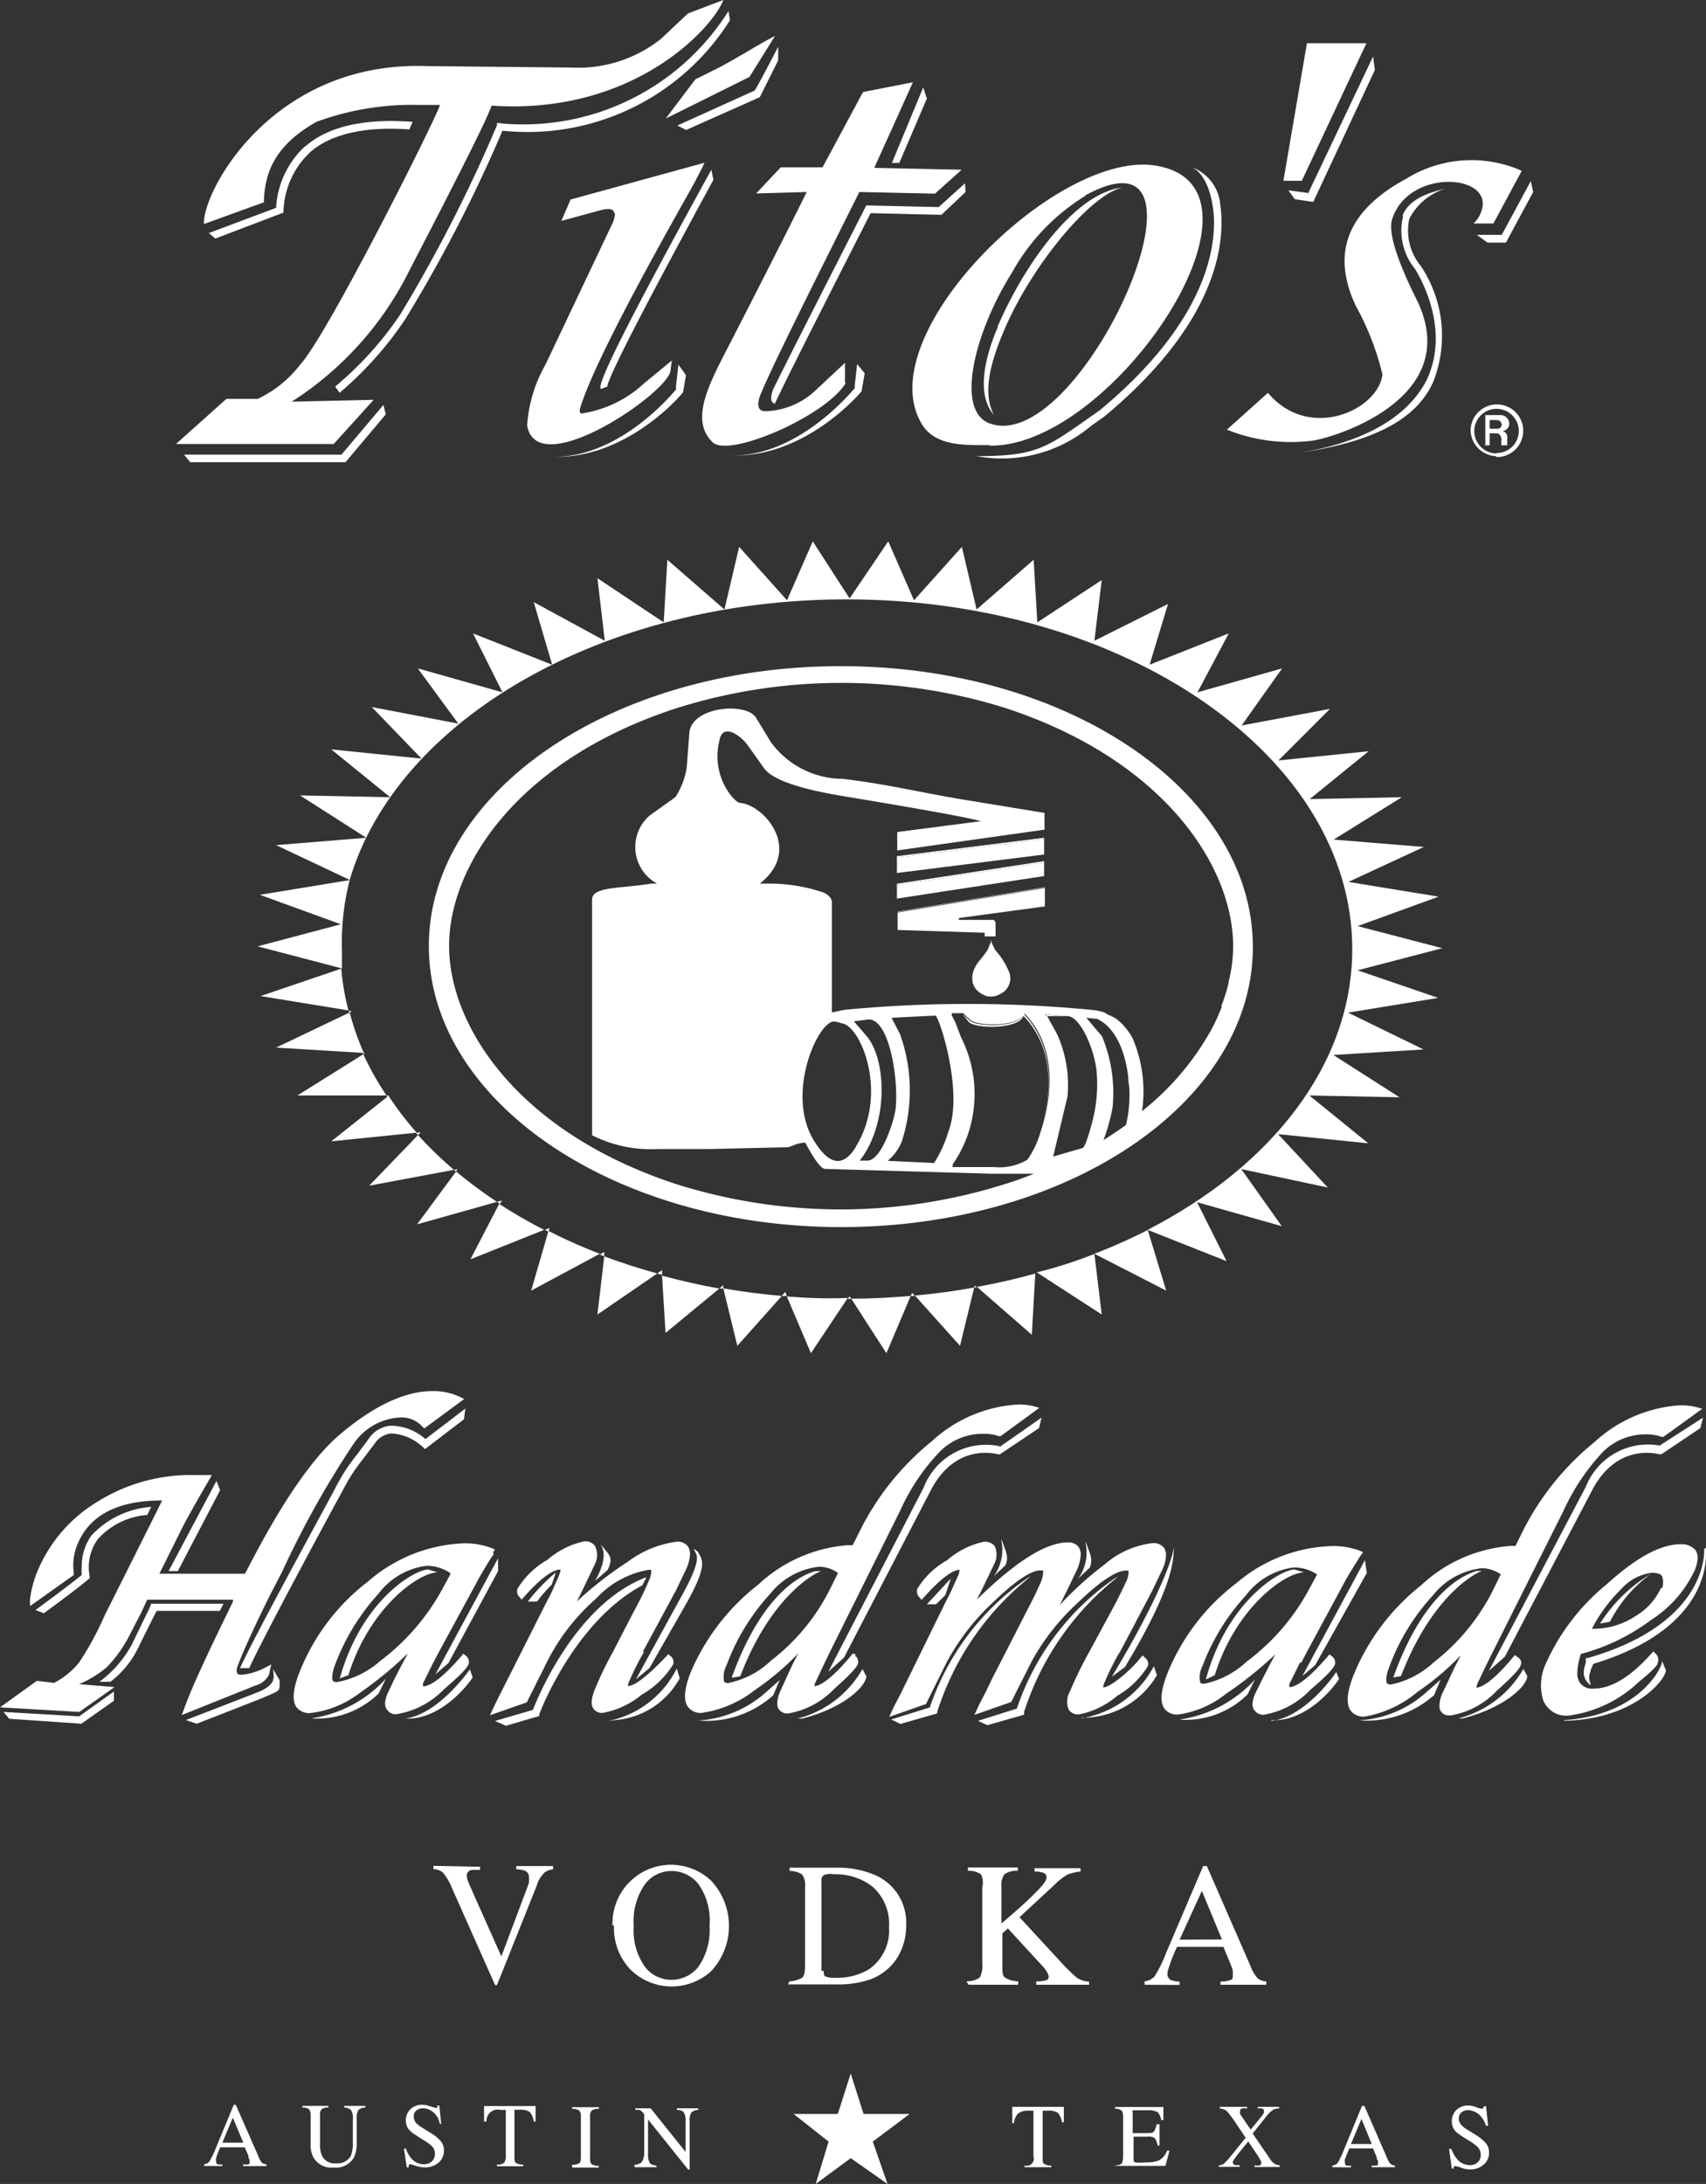 <svg xmlns="http://www.w3.org/2000/svg" id="Layer_1" data-name="Layer 1" viewBox="0 0 92.69 118.64"><rect x="0" y="0" width="92.69" height="118.64" fill="#333333" stroke="none"/><defs><style>.cls-1{fill:#fff;}</style></defs><path class="cls-1" d="M12.08,116.4l.57-1.36.57,1.36Zm0,1.27v-.09a1,1,0,0,1-.24,0,.16.16,0,0,1-.1-.17.49.49,0,0,1,0-.17,3.93,3.93,0,0,1,.23-.59H13.3l.2.47a.25.25,0,0,0,.06.2v.12c0,.08,0,.12-.07.14a1.31,1.31,0,0,1-.28,0v.09h1.27v-.09a.54.54,0,0,1-.25-.09,1.19,1.19,0,0,1-.19-.35l-1.23-2.8H12.7l-1,2.42a4.17,4.17,0,0,1-.33.67.38.38,0,0,1-.28.14v.09Zm5.76-3.27v.09a.6.6,0,0,0-.37.09.48.48,0,0,0-.08.35v1.59a1.36,1.36,0,0,0,.11.6.75.75,0,0,0,.75.4.84.84,0,0,0,.81-.4,1.92,1.92,0,0,0,.11-.71v-1.28a.81.81,0,0,0-.1-.51.64.64,0,0,0-.37-.13v-.09h1.15v.09a.57.57,0,0,0-.38.14.86.86,0,0,0-.09.5v1.29a1.69,1.69,0,0,1-.16.8,1.14,1.14,0,0,1-1.09.53,1.13,1.13,0,0,1-1.09-.53,1.36,1.36,0,0,1-.16-.74v-1.55a.54.54,0,0,0-.09-.35.59.59,0,0,0-.36-.09v-.09Zm4.2,2.3a1.83,1.83,0,0,0,.29.53.88.88,0,0,0,.72.34.63.63,0,0,0,.41-.15.55.55,0,0,0,.17-.42.59.59,0,0,0-.17-.42,3.21,3.21,0,0,0-.48-.34l-.42-.27a1.38,1.38,0,0,1-.3-.24.73.73,0,0,1-.21-.52.83.83,0,0,1,.25-.63.89.89,0,0,1,.66-.24,1.14,1.14,0,0,1,.4.08l.27.08a.29.29,0,0,0,.13,0v-.12h.11l.1,1H23.9a1.07,1.07,0,0,0-.39-.66.86.86,0,0,0-.53-.19.61.61,0,0,0-.35.11.4.4,0,0,0-.15.34.57.57,0,0,0,.11.33,1.65,1.65,0,0,0,.36.28l.43.27a2.18,2.18,0,0,1,.58.47.81.81,0,0,1,.16.5.84.84,0,0,1-.29.65,1.09,1.09,0,0,1-.75.26,1.5,1.5,0,0,1-.47-.08l-.29-.09c-.05,0-.09,0-.11.05a.24.24,0,0,0,0,.12H22.1l-.15-1Zm4.26-2.29h2.8v.84H29a1,1,0,0,0-.22-.52.92.92,0,0,0-.56-.12h-.27v2.54c0,.19,0,.3.09.35a.66.66,0,0,0,.39.09v.09H27v-.09a.56.56,0,0,0,.4-.11.66.66,0,0,0,.08-.39v-2.47h-.27a.62.62,0,0,0-.78.63H26.3Zm4.78,3.19a.68.68,0,0,0,.39-.09c.06,0,.09-.16.09-.35V115a.49.49,0,0,0-.09-.35.68.68,0,0,0-.39-.09v-.09h1.46v.09a.66.66,0,0,0-.39.09.45.45,0,0,0-.09.35v2.21a.51.51,0,0,0,.08.36.86.86,0,0,0,.39.09v.09H31.09Zm3.39,0a.62.62,0,0,0,.39-.14A.86.86,0,0,0,35,117v-2.14l-.06-.08a.58.58,0,0,0-.19-.16.88.88,0,0,0-.23,0v-.09h.83l1.9,2.37v-1.65a.82.82,0,0,0-.12-.53.57.57,0,0,0-.35-.1v-.09h1.16v.09a.57.57,0,0,0-.38.14.86.86,0,0,0-.09.5v2.6h-.08l-2.18-2.72V117a.89.89,0,0,0,.11.53.61.61,0,0,0,.35.11v.09H34.48ZM55,114.45h2.8v.84h-.1a1.06,1.06,0,0,0-.22-.51.92.92,0,0,0-.56-.12h-.27v2.54c0,.19,0,.31.08.35a.66.66,0,0,0,.39.09v.09H55.67v-.09a.39.39,0,0,0,.48-.25.43.43,0,0,0,0-.25v-2.48h-.27a.88.88,0,0,0-.57.16.84.84,0,0,0-.22.52H55Zm5.58,3.19a.78.78,0,0,0,.36-.1.86.86,0,0,0,.08-.34V115a.6.6,0,0,0-.08-.35.68.68,0,0,0-.36-.1v-.09h2.63v.71h-.12a.84.84,0,0,0-.19-.43,1.1,1.1,0,0,0-.56-.1h-.8a.15.15,0,0,0,0,.13v1.11h.76c.21,0,.34,0,.4-.1a1,1,0,0,0,.14-.38H63v1.15h-.11a1.07,1.07,0,0,0-.14-.39.57.57,0,0,0-.4-.09h-.76v1.23c0,.1,0,.15.09.17a2.62,2.62,0,0,0,.56,0,1.83,1.83,0,0,0,.73-.11,1,1,0,0,0,.44-.53h.13l-.22.83H60.58Zm5.63,0a.64.64,0,0,0,.3-.11,4.49,4.49,0,0,0,.41-.46l.76-.94-.54-.8a5.26,5.26,0,0,0-.49-.65.66.66,0,0,0-.38-.14v-.09h1.49v.09a1.31,1.31,0,0,0-.28,0,.12.12,0,0,0-.1.14.43.43,0,0,0,0,.16.41.41,0,0,0,.07.11l.5.74.55-.67a1.46,1.46,0,0,0,.17-.24v-.09a.14.14,0,0,0-.1-.15,1,1,0,0,0-.24,0v-.09H69.5v.09a.78.78,0,0,0-.31.06,1.64,1.64,0,0,0-.42.41l-.71.89.93,1.36a.84.84,0,0,0,.25.28.75.75,0,0,0,.29.09v.09H68.16v-.09a.71.71,0,0,0,.29,0,.13.13,0,0,0,.08-.13.66.66,0,0,0-.11-.26c-.07-.12-.27-.42-.6-.91l-.59.73-.17.23a.3.3,0,0,0-.08.18.16.16,0,0,0,.12.15h.25v.09H66.22Zm7.19-1.17.57-1.36.56,1.36Zm0,1.27v-.09h-.23a.17.17,0,0,1-.1-.18.49.49,0,0,1,0-.17l.24-.59H74.6l.2.48a.21.21,0,0,0,.07.19v.13c0,.07,0,.12-.06.13a1.31,1.31,0,0,1-.28,0v.09h1.26v-.09a.34.34,0,0,1-.24-.09.94.94,0,0,1-.2-.35l-1.22-2.8H74l-1,2.43a5.16,5.16,0,0,1-.32.67.47.47,0,0,1-.29.14v.09Zm5.46-1a1.62,1.62,0,0,0,.29.53.92.92,0,0,0,.73.35.59.59,0,0,0,.4-.15.52.52,0,0,0,.17-.42.59.59,0,0,0-.17-.42,2.55,2.55,0,0,0-.47-.34l-.42-.27a1.83,1.83,0,0,1-.31-.24.77.77,0,0,1-.2-.52.87.87,0,0,1,.24-.63.9.9,0,0,1,.66-.25,1.42,1.42,0,0,1,.41.08.77.77,0,0,0,.27.08.13.13,0,0,0,.12,0,.19.19,0,0,1,.06-.12h.1l.11,1.06h-.12a1.24,1.24,0,0,0-.43-.66,1,1,0,0,0-.53-.19.58.58,0,0,0-.36.12.4.4,0,0,0-.15.34.47.47,0,0,0,.12.32,1.12,1.12,0,0,0,.36.29l.43.27a2.3,2.3,0,0,1,.57.47.75.75,0,0,1,.16.5.81.81,0,0,1-.29.65,1.07,1.07,0,0,1-.74.26,1.28,1.28,0,0,1-.48-.09,1.47,1.47,0,0,0-.28-.08c-.06,0-.1,0-.12,0a.24.24,0,0,0,0,.12h-.11l-.15-1.06Z" transform="translate(0)"></path><polygon class="cls-1" points="46.92 114.84 49.42 114.84 47.42 116.34 48.22 118.64 46.22 117.24 44.32 118.64 45.02 116.34 43.12 114.84 45.52 114.84 46.22 112.64 46.92 114.84"></polygon><path class="cls-1" d="M26.08,101.41v.18a2,2,0,0,0-.49,0,.31.31,0,0,0-.23.31,1,1,0,0,0,.08.33l.31.71,1.49,3.34,1.36-3.62c.06-.16.11-.29.14-.4a1.22,1.22,0,0,0,0-.27.37.37,0,0,0-.23-.37,1.47,1.47,0,0,0-.46-.07v-.18h2v.18a.91.91,0,0,0-.45.16,1.62,1.62,0,0,0-.44.73L27,107.84H26.9l-2.35-5.29a3.21,3.21,0,0,0-.48-.82.83.83,0,0,0-.52-.19v-.18Zm8.35,3.19a3.51,3.51,0,0,1,.61-2.24,1.8,1.8,0,0,1,1.46-.72,1.88,1.88,0,0,1,1.44.7,3.43,3.43,0,0,1,.61,2.26,3.52,3.52,0,0,1-.61,2.25,1.86,1.86,0,0,1-1.45.7,1.8,1.8,0,0,1-1.46-.72,3.46,3.46,0,0,1-.6-2.23m-1.07,0a3.26,3.26,0,0,0,.89,2.39,3.19,3.19,0,0,0,4.38.1,3.6,3.6,0,0,0,0-4.93,3.18,3.18,0,0,0-5.35,2.45m11.35,2.46v-4.89a.34.34,0,0,1,.12-.31.93.93,0,0,1,.55-.05,3.24,3.24,0,0,1,2.08.65,2.68,2.68,0,0,1,.92,2.22A2.55,2.55,0,0,1,47.18,107a3.42,3.42,0,0,1-1.85.44,1.08,1.08,0,0,1-.47-.07c-.08,0-.11-.15-.11-.31Zm-1.82.73h2.66a5.34,5.34,0,0,0,1.81-.27,3,3,0,0,0,.77-.42,2.84,2.84,0,0,0,.88-1.09,3.21,3.21,0,0,0,.3-1.36,2.82,2.82,0,0,0-1.62-2.77,5.1,5.1,0,0,0-2.21-.43H42.9v.18a1.17,1.17,0,0,1,.68.19,1,1,0,0,1,.16.68v4.26c0,.36-.05.58-.16.67a1.48,1.48,0,0,1-.68.19Zm9.7-.17a1.23,1.23,0,0,0,.72-.2,1.38,1.38,0,0,0,.14-.77v-4.15a1,1,0,0,0-.07-.69,1.19,1.19,0,0,0-.71-.19v-.18H55.3v.18a1.16,1.16,0,0,0-.73.19,1,1,0,0,0-.16.67v2c.59-.5,1.08-.93,1.45-1.28.67-.64,1-1,1-1.22a.24.24,0,0,0-.17-.25,1.33,1.33,0,0,0-.48-.07v-.18h2.5v.18a2.52,2.52,0,0,0-.72.17,3.45,3.45,0,0,0-.73.58l-1.87,1.73,2.27,2.46a9.53,9.53,0,0,0,.85.83,1.29,1.29,0,0,0,.66.21v.17H56.3v-.18a2.48,2.48,0,0,0,.54-.06.22.22,0,0,0,.14-.2.63.63,0,0,0-.09-.24,1.82,1.82,0,0,0-.29-.38l-1.84-2-.3.27v1.73c0,.36,0,.58.16.68a1.32,1.32,0,0,0,.7.19v.19h-2.7Zm11.58-2.26,1.21-2.65,1.09,2.64Zm0,2.46v-.18a1.77,1.77,0,0,1-.46-.08.35.35,0,0,1-.2-.34.88.88,0,0,1,.07-.32,8.35,8.35,0,0,1,.45-1.15h2.52l.38.92a2.43,2.43,0,0,1,.13.38,2,2,0,0,1,0,.24c0,.14,0,.23-.12.26a1.76,1.76,0,0,1-.55.09v.17H68.8v-.18a.81.81,0,0,1-.48-.18,2.18,2.18,0,0,1-.38-.66l-2.37-5.43h-.2l-2,4.69a7.7,7.7,0,0,1-.63,1.29.8.8,0,0,1-.55.28v.19Z" transform="translate(0)"></path><path class="cls-1" d="M36.16,72.41,39.08,70c-1.06-.19-2.1-.43-3.11-.7Z" transform="translate(0)"></path><path class="cls-1" d="M15,56.91l4.77.29A13.82,13.82,0,0,1,19,55Z" transform="translate(0)"></path><path class="cls-1" d="M32.46,71.41l3.25-2.23q-1.49-.41-2.88-.93Z" transform="translate(0)"></path><path class="cls-1" d="M25.56,68.41l4-1.6a27.31,27.31,0,0,1-2.44-1.41Z" transform="translate(0)"></path><path class="cls-1" d="M28.86,70.11l3.73-2a29.44,29.44,0,0,1-2.79-1.24Z" transform="translate(0)"></path><path class="cls-1" d="M16.16,59.51H21a16,16,0,0,1-1.26-2.24Z" transform="translate(0)"></path><path class="cls-1" d="M18,62l4.64-.47a17.31,17.31,0,0,1-1.53-2Z" transform="translate(0)"></path><path class="cls-1" d="M22.66,66.51,27,65.29a27.2,27.2,0,0,1-2.22-1.65Z" transform="translate(0)"></path><path class="cls-1" d="M19,47.81l-4.88.8,4.4,1.6L14,51.41l4.58,1.2c0-.35,0-.7,0-1A13.55,13.55,0,0,1,19,47.81Z" transform="translate(0)"></path><path class="cls-1" d="M42.75,70.43l1.31,3.08,2-3H46C44.87,70.56,43.8,70.51,42.75,70.43Z" transform="translate(0)"></path><path class="cls-1" d="M59.86,71.41l-.4-3.29c-1,.39-2.05.74-3.13,1Z" transform="translate(0)"></path><path class="cls-1" d="M63.36,70.11l-1-3.29a30.63,30.63,0,0,1-2.9,1.29Z" transform="translate(0)"></path><path class="cls-1" d="M73.76,52.71l4.6-1.2-4.6-1.2,4.4-1.6-4.9-.8,4.1-1.9-4.9-.4,3.7-2.3-5,.1,3.2-2.6-4.9.5,2.8-2.8-4.8.9,2.2-3.1-4.6,1.3,1.7-3.2-4.3,1.7,1-3.3-4,2,.4-3.3-3.5,2.3-.2-3.4-3.1,2.7-.8-3.4-2.6,2.9-1.4-3.2-2.1,3.1-2-3.1-1.4,3.2-2.6-2.9-.8,3.4-3.1-2.7-.2,3.4-3.6-2.4.4,3.4L29,32.71l1,3.4-4.3-1.7,1.6,3.2-4.6-1.3,2.2,3-4.7-.9,2.7,2.8-4.9-.5,3.2,2.6-4.9-.1,3.6,2.3-4.9.4L19,47.8c2.55-8.66,13.66-15.24,27-15.24,15.18,0,27.48,8.56,27.47,19,0,6.25-4.38,11.79-11.12,15.25l4.29,1.7-1.6-3.2,4.6,1.3-2.2-3.1,4.7,1-2.7-2.9,4.9.5-3.2-2.6,4.9.1-3.6-2.3,4.9-.3-4.1-2,4.9-.8Z" transform="translate(0)"></path><path class="cls-1" d="M14.16,54.11l4.77.78a13.47,13.47,0,0,1-.39-2.27Z" transform="translate(0)"></path><path class="cls-1" d="M52.16,73.11l.77-3.17c-1,.19-2.13.34-3.22.44Z" transform="translate(0)"></path><path class="cls-1" d="M40.06,73.11l2.42-2.71c-1.08-.09-2.14-.23-3.18-.41Z" transform="translate(0)"></path><path class="cls-1" d="M48.16,73.51l1.32-3.11c-1.06.09-2.14.15-3.23.15Z" transform="translate(0)"></path><path class="cls-1" d="M56.06,72.51l.19-3.33c-1,.29-2.09.53-3.17.73Z" transform="translate(0)"></path><path class="cls-1" d="M22.71,61.66l-2.65,2.75,4.6-.86A21.84,21.84,0,0,1,22.71,61.66Z" transform="translate(0)"></path><path class="cls-1" d="M18.93,54.89,19,55l.11-.05Z" transform="translate(0)"></path><path class="cls-1" d="M46.06,70.56h.19l-.09-.14Z" transform="translate(0)"></path><path class="cls-1" d="M49.48,70.4l.23,0-.15-.17Z" transform="translate(0)"></path><path class="cls-1" d="M39.08,70l.22,0,0-.18Z" transform="translate(0)"></path><path class="cls-1" d="M22.6,61.54l.11.12.15-.15Z" transform="translate(0)"></path><path class="cls-1" d="M19.73,57.2l0,.07.1-.06Z" transform="translate(0)"></path><path class="cls-1" d="M35.71,69.18l.26.08V69Z" transform="translate(0)"></path><path class="cls-1" d="M32.59,68.15l.24.1,0-.24Z" transform="translate(0)"></path><path class="cls-1" d="M24.66,63.55l.11.09.09-.13Z" transform="translate(0)"></path><path class="cls-1" d="M42.48,70.4l.27,0-.09-.22Z" transform="translate(0)"></path><path class="cls-1" d="M29.6,66.81l.2.1.06-.2Z" transform="translate(0)"></path><path class="cls-1" d="M27,65.29l.17.11.1-.19Z" transform="translate(0)"></path><path class="cls-1" d="M21,59.51l.05.07.09-.07Z" transform="translate(0)"></path><path class="cls-1" d="M52.93,69.94l.15,0-.12-.1Z" transform="translate(0)"></path><polygon class="cls-1" points="59.46 68.12 59.47 68.11 59.46 68.11 59.46 68.12"></polygon><polygon class="cls-1" points="19.05 47.8 19.05 47.81 19.06 47.81 19.05 47.8"></polygon><polygon class="cls-1" points="62.36 66.82 62.37 66.81 62.36 66.81 62.36 66.82"></polygon><polygon class="cls-1" points="18.54 52.6 18.54 52.62 18.56 52.61 18.54 52.6"></polygon><path class="cls-1" d="M56.25,69.18l.08,0-.07,0Z" transform="translate(0)"></path><rect class="cls-1" x="62.04" y="60.4"></rect><path class="cls-1" d="M55.61,55.19c1.86,1.92,1.44,4.7.88,6.39.57-1.67,1-4.53-.85-6.48-.27.75-2.71.71-3,.3l-.34-.32.31.41C52.9,55.9,55.34,55.94,55.61,55.19Z" transform="translate(0)"></path><path class="cls-1" d="M51.76,63.31h0a6.82,6.82,0,0,0,.81-1.62A6.9,6.9,0,0,1,51.76,63.31Z" transform="translate(0)"></path><polygon class="cls-1" points="58.01 55.2 56.83 55.11 56.88 55.2 58.01 55.2"></polygon><path class="cls-1" d="M45.71,36.19h0C33.3,36.17,23.3,43,23.3,51.39,23.3,43,33.36,36.17,45.71,36.19Z" transform="translate(0)"></path><path class="cls-1" d="M66.3,54.75a11.25,11.25,0,0,1-.51,1.13A11.25,11.25,0,0,0,66.3,54.75Z" transform="translate(0)"></path><path class="cls-1" d="M62,60.4h0a14.77,14.77,0,0,0,3.73-4.49A14.77,14.77,0,0,1,62,60.4Z" transform="translate(0)"></path><path class="cls-1" d="M62,60.38v0h0Z" transform="translate(0)"></path><path class="cls-1" d="M61,55.66l.12.11Z" transform="translate(0)"></path><polygon class="cls-1" points="48.76 46.58 56.73 45.58 56.73 45.51 48.73 46.51 48.73 47.42 48.76 47.42 48.76 46.58"></polygon><polygon class="cls-1" points="56.73 46.85 56.73 46.78 48.73 48.01 48.73 48.82 48.76 48.81 48.76 48.08 56.73 46.85"></polygon><polygon class="cls-1" points="48.77 49.54 56.77 48.21 56.77 48.19 48.77 49.52 48.77 49.54"></polygon><path class="cls-1" d="M53.32,52.12a4.62,4.62,0,0,0,.37-.5l.19-.47,0-.09-.22.53a4.62,4.62,0,0,1-.37.5c-.69.79-.58,1.52.09,1.87a1.28,1.28,0,0,0,.24.11L53.41,54C52.74,53.64,52.63,52.91,53.32,52.12Z" transform="translate(0)"></path><path class="cls-1" d="M61.36,59.15a4.34,4.34,0,0,1,0,.51A4.34,4.34,0,0,0,61.36,59.15Z" transform="translate(0)"></path><path class="cls-1" d="M60,61.94c.42-.27.84-.54,1.23-.83h0C60.79,61.4,60.37,61.67,60,61.94Z" transform="translate(0)"></path><path class="cls-1" d="M61.54,56.38v0Z" transform="translate(0)"></path><path class="cls-1" d="M61.36,59.81a7,7,0,0,1-.18,1.29A7,7,0,0,0,61.36,59.81Z" transform="translate(0)"></path><path class="cls-1" d="M66.89,52.49a6.8,6.8,0,0,1-.15.76A6.8,6.8,0,0,0,66.89,52.49Z" transform="translate(0)"></path><path class="cls-1" d="M60.62,55.32a2.3,2.3,0,0,0-.42-.2A2.3,2.3,0,0,1,60.62,55.32Z" transform="translate(0)"></path><path class="cls-1" d="M66.67,53.61a8.76,8.76,0,0,1-.33,1A8.76,8.76,0,0,0,66.67,53.61Z" transform="translate(0)"></path><path class="cls-1" d="M60,55a3.1,3.1,0,0,0-.7-.14A3.1,3.1,0,0,1,60,55Z" transform="translate(0)"></path><path class="cls-1" d="M61.36,59.66v0Z" transform="translate(0)"></path><polygon class="cls-1" points="62.04 60.4 62.03 60.41 62.04 60.4 62.04 60.4"></polygon><polygon class="cls-1" points="62.04 60.41 62.04 60.4 62.04 60.4 62.04 60.41"></polygon><path class="cls-1" d="M61.54,56.38a7.34,7.34,0,0,1,.5,4A7.34,7.34,0,0,0,61.54,56.38Z" transform="translate(0)"></path><polygon class="cls-1" points="62.03 60.41 62.04 60.41 62.04 60.4 62.03 60.41"></polygon><path class="cls-1" d="M66.74,53.25a2.29,2.29,0,0,1-.07.36A2.29,2.29,0,0,0,66.74,53.25Z" transform="translate(0)"></path><path class="cls-1" d="M61.13,55.77a3.21,3.21,0,0,1,.4.59A3.21,3.21,0,0,0,61.13,55.77Z" transform="translate(0)"></path><path class="cls-1" d="M66.34,54.64a.49.49,0,0,1,0,.11A.76.76,0,0,0,66.34,54.64Z" transform="translate(0)"></path><polygon class="cls-1" points="56.88 55.2 57.43 56.19 56.88 55.2 56.88 55.2"></polygon><path class="cls-1" d="M61.3,58.5c0,.22.05.44.06.65C61.35,58.94,61.33,58.72,61.3,58.5Z" transform="translate(0)"></path><path class="cls-1" d="M65.77,55.91l0,0Z" transform="translate(0)"></path><polygon class="cls-1" points="56.8 55.2 56.88 55.2 56.83 55.11 56.8 55.2"></polygon><path class="cls-1" d="M61.18,61.12l0,0,0,0Z" transform="translate(0)"></path><path class="cls-1" d="M61.22,61.08l0,0h0Z" transform="translate(0)"></path><path class="cls-1" d="M60.2,55.12,60,55Z" transform="translate(0)"></path><path class="cls-1" d="M61,55.66a3.06,3.06,0,0,0-.39-.34A3.06,3.06,0,0,1,61,55.66Z" transform="translate(0)"></path><polygon class="cls-1" points="61.18 61.1 61.18 61.1 61.18 61.1 61.18 61.1"></polygon><path class="cls-1" d="M67,51.41a8.09,8.09,0,0,1-.08,1.08A8.09,8.09,0,0,0,67,51.41Z" transform="translate(0)"></path><path class="cls-1" d="M45.71,36.19C33.36,36.17,23.3,43,23.3,51.39s10,15.26,22.37,15.27,22.39-6.78,22.4-15.2S58.07,36.19,45.71,36.19Zm1.38,20.1-.7-.81.81-.1c1.12,0,1.63,3.22,1.46,4.86-.06.54-.74,2.81-1.54,2.81h-.41C48.31,61,48.15,57.53,47.09,56.29Zm-.58,6c-.71,1.17-1.49,1-2.32-.38-1.54-2.6.34-6.64,1.2-6.41l.4.1C46.82,55.85,48.25,59.43,46.51,62.27ZM49,62a9.06,9.06,0,0,0-.1-5.82l-.46-.89,2.38-.12c.19,0,1.55,4.13.71,6.29a6.68,6.68,0,0,1-.78,1.72l-2.52-.12A2.62,2.62,0,0,0,49,62Zm2.75,1.27a6.9,6.9,0,0,0,.83-1.62,6.82,6.82,0,0,0-.36-5.29l-.32-.83-.19-.37,0-.12h.62l.34.32c.29.41,2.73.45,3-.3,1.89,1.95,1.42,4.81.85,6.48A5,5,0,0,1,55.82,63,3,3,0,0,1,54,63.4H51.73l.05-.09ZM59.33,61c-.24.9-.42,1.37-.53,1.37l-1.58.46L58,59.56a6.74,6.74,0,0,0-.56-3.37l-.55-1H56.8l0-.09L58,55.2c.69,0,1.47,1.82,1.58,3A8,8,0,0,1,59.33,61Zm1.85.11h0l0,0,0,0h0c-.39.29-.81.56-1.23.83a10.12,10.12,0,0,0,.5-1.79,8,8,0,0,0-.58-3.86l-.85-1,.59.06c.6.28,1.43,1.08,1.69,3.15,0,.22.05.44.06.65a4.34,4.34,0,0,1,0,.51v.15A7,7,0,0,1,61.18,61.1Zm.86-.7h0v0a7.34,7.34,0,0,0-.5-4v0a3.21,3.21,0,0,0-.4-.59L61,55.66a3.06,3.06,0,0,0-.39-.34,2.3,2.3,0,0,0-.42-.2L60,55a3.1,3.1,0,0,0-.7-.14,70.17,70.17,0,0,0-13.44,0L45.2,55V49c0-.21-.23-.41-.44-.51A9.23,9.23,0,0,0,41.82,48h-.54c2.35-1.83.24-4.27-1.06-4.38-.16,0-.41-.29-.5-.4a3.45,3.45,0,0,1-.63-3c.18-1,1.18-.23,1.53.26l.89,1.25c.44.61,1.87,1.12,4.31,1.52,4.16.69,6.66,1.14,7.48,1.36l-4.55.59v1l8-1.13v-.91l-4.7-.77c-2.09-.36-4.16-.84-6.27-1.08a4.85,4.85,0,0,1-3.9-2l-.81-1.33c-.53-.85-3.55-.61-3.62.88l-.14,1.84a4.16,4.16,0,0,1-.61,1.6l-1.4,1A2.26,2.26,0,0,0,35.7,48h-.3c-1.77.28-3.23.16-3.23.87V61.67a7,7,0,0,0,3.52.75h2.82l4.33-.1.24-.09a1.93,1.93,0,0,1,.67-.16c.5.94.86,1.43,1.09,1.43l9,.26h2.34c-.5.2-1,.39-1.57.56a29.68,29.68,0,0,1-17.89,0C28.09,61.48,24.4,55.71,24.4,51.38s3.72-10.1,12.36-12.91a29.83,29.83,0,0,1,17.89,0C63.28,41.31,67,47.09,67,51.41a8.09,8.09,0,0,1-.08,1.08,6.8,6.8,0,0,1-.15.76,2.29,2.29,0,0,1-.07.36,8.76,8.76,0,0,1-.33,1,.76.76,0,0,1,0,.11,11.25,11.25,0,0,1-.51,1.13l0,0A14.77,14.77,0,0,1,62,60.4Z" transform="translate(0)"></path><path class="cls-1" d="M48.77,50.52l4.73.15v.2h.59l0,0v-.74a.18.18,0,0,0-.2-.16H52.1v-.1l4.67-.63v-1l-8,1.33Z" transform="translate(0)"></path><path class="cls-1" d="M54.34,54a.94.94,0,0,0,.49-1.19,4.07,4.07,0,0,0-.76-1.2h0l-.21-.43-.19.47a4.62,4.62,0,0,1-.37.5c-.69.79-.58,1.52.09,1.87l.17.08A1,1,0,0,0,54.34,54Z" transform="translate(0)"></path><path class="cls-1" d="M61.18,61.11h0Z" transform="translate(0)"></path><polygon class="cls-1" points="56.83 55.11 56.88 55.2 56.88 55.2 56.83 55.11"></polygon><polygon class="cls-1" points="56.73 46.85 48.76 48.08 48.76 48.81 56.73 47.59 56.73 46.85"></polygon><rect class="cls-1" x="61.18" y="61.11"></rect><polygon class="cls-1" points="48.76 47.42 56.73 46.42 56.73 45.58 48.76 46.58 48.76 47.42"></polygon><path class="cls-1" d="M80.94,23.32v-.5h.4a.26.26,0,0,1,.25.24.23.23,0,0,1-.23.23h-.42m-.34.9h.34v-.65h.36c.14,0,.28.12.28.38a.62.62,0,0,0,0,.27h.31V23.7a.34.34,0,0,0-.26-.29A.39.39,0,0,0,82,23a.47.47,0,0,0-.47-.45h-.83v1.66m.62.42a1.21,1.21,0,1,1,1.2-1.22v0a1.2,1.2,0,0,1-1.2,1.2m0,.22a1.43,1.43,0,1,0-1.42-1.44h0a1.44,1.44,0,0,0,1.37,1.39" transform="translate(0)"></path><path class="cls-1" d="M59,10.62a11.32,11.32,0,0,0-4,4.16c-2.09,3.32-3.08,7.5-1.26,8.21,5,1.91,13.25-16.75,5.21-12.37ZM36.51,19.53l-.08.58c0,1.14-7.25,6.15-7.79,3a7.73,7.73,0,0,1,1-3.31l3.59-7.57a1.51,1.51,0,0,0,.18-.58c-.07-.26-.18-.35-.67-.26L30.5,12,31,10.84l7.28-2q-.37.77-.78,1.5-5.24,9.27-6,11.9c0,.12,0,.23.1.22A6.34,6.34,0,0,0,35,20.82l1.52-1.25Zm17.24,4.65c-1.33,0-3,.08-3.71-1.22C47.27,18.11,57.49,8.1,62.8,9c7.12,1.16-2.31,15.28-9,15.21Zm17.55-.24a9.31,9.31,0,0,1-4.64-.6l2.23-2c2.24,2.67,6,.93,6.22-1a14.77,14.77,0,0,0-1.44-3.71c-1.37-2.9-.46-5.2,2.75-6.93a6.72,6.72,0,0,1,6.26-.42l-1.54,2.86H80.06a1.55,1.55,0,0,0,.44-.71c.65-2-4-2.3-4.87.5-.2.68.23,2.11,1.31,4.29C79.69,21.69,72.3,23.82,71.3,23.94ZM45.94,20.82h0c-1.06,1.77-6.35,4.08-7.23,3.2-1.11-1.1-.41-2.73.65-4.78,3.09-6,4.41-8.69,4.47-8.81l-2.75.08,1.34-1.42h2.27L46.89,5l2.71-.53L47.5,9.12l4.75.1-1.45,1.3-4.11-.09c-3,6-4.7,9.41-5.33,10.91-.13.28-.37,1,.22,1a4.15,4.15,0,0,0,2.78-1.18l1.55-1.45v1.06ZM71,2.35h3.24L70.73,9.82h-1L71,2.4ZM36.17,6.44l1.61-2.13,1.11-.55c.44-.22,1.16-.63,2.14-1.21.36-.21.71-.41,1.08-.6L40.72,4.18ZM20.3,21.72l-2.17,2.4H9.56l2.74-2.45H14a6.27,6.27,0,0,0,2.3-1.85C17.82,18.18,23.91,6,23.9,5.7l-1.19,0a15,15,0,0,0-5.52.92c-1.9,1.08-2.83,2.4-2.85,4.37l-3.26,1.18C11,10.39,14.8,3.31,23.16,3.59l7.89.08A7.22,7.22,0,0,0,35.9,2.12L37.38.73,39.3,0c-.55,1.48-4.84,6.26-12.59,5.74-.25.73-1.73,3.68-4.41,8.84a17.9,17.9,0,0,1-6.45,7.24Z" transform="translate(0)"></path><path class="cls-1" d="M27.16,6.68H27L27,6.81a80.55,80.55,0,0,1-5.27,10.3A18.69,18.69,0,0,1,18.21,21l.24.34a19.42,19.42,0,0,0,3.57-4A78.74,78.74,0,0,0,27.3,7.1a13,13,0,0,0,12.36-6L39.58.6A13.17,13.17,0,0,1,27.19,6.7m-8.64,18H10l.34.41h8.43l2.19-2.6L20.83,22,18.55,24.7M41,4.92l-4.2,1.9.48.24,4-1.78,1-2V2.54S41.1,4.82,41,4.92M32.62,21.14,33,21c0-.57,3.46-7,5.76-11.23l-.11-.55c-6.3,11.44-6.1,11.78-6,11.91m4.1,0c-.34.42-3.24,3.82-6.83,3.68H30c4,.16,7-3.33,7.11-3.5h0l.16-.93-.41-.57s-.13,1.15-.14,1.25m9.74,0c-.34.41-3.24,3.81-6.82,3.68h.07c4,.15,7-3.34,7.11-3.5V21.2l.16-.92-.41-.5s-.13,1.15-.14,1.26" transform="translate(0)"></path><polygon class="cls-1" points="48.46 8.85 48.86 8.85 50.36 5.35 50.16 4.75 48.46 8.85"></polygon><path class="cls-1" d="M54.22,17.75C53.55,19.3,53,21.4,54,22.54h0c-.57-1.09-.31-2.59.57-4.63,1.51-3.54,4.71-7.36,6.41-7.72h0c-2.57.28-5.34,4.19-6.79,7.58M64.8,9.12c.42.17.91.88,1.09,2.08a5.58,5.58,0,0,1,.07.91c0,2-.9,5.78-6.21,10.18l-.7.49c-2.29,1.62-2.9,2-6,2h0a7.54,7.54,0,0,0,6.25-1.66l.71-.5c6.43-5.34,6.54-9.8,6.29-11.49a2.36,2.36,0,0,0-1.44-2Zm6.25,1.36L70,10.34l.35.48,1,.15L74.7,3.8l-.1-.73-3.54,7.46m10.53,2.23H80.24l.58.42h1l1.48-2.75-.13-.59-1.55,2.87m-5.38-1a3.3,3.3,0,0,0,.64,2.9c.46.75,1.85,3.39.65,6-1,2-3.36,3.42-7,4h0c3.74-.56,6.31-1.63,7.32-3.82a6.8,6.8,0,0,0-.67-6.36,3,3,0,0,1-.61-2.54,3.26,3.26,0,0,1,2-1.65h0c-.73.18-2,.48-2.38,1.5M16.58,7.94A4.92,4.92,0,0,0,15,11.29l-3.65,1.37.35.3,3.7-1.41h0a4.59,4.59,0,0,1,1.45-3.28c1.13-1,3-1.41,5.39-1.24l.18-.41c-2.63-.2-4.6.25-5.84,1.34m35.85,2L51,11.25l-3.93-.09-.06.11c-.16.32-3.73,7.3-5,9.87-.12.32-.21.7.09.79.78-1.7,4.69-9.33,5.2-10.35l3.85.09,1.31-1.24Z" transform="translate(0)"></path><path class="cls-1" d="M25,75.89a3.38,3.38,0,0,0-1.5-.32c-1.5,0-3.21.8-5.06,2.38-1.5,1.28-3.17,3.74-5,7.3l-.13.24H8.66l1.15-2.31c.23-.48.76-1.43,1.57-2.82l.13-.23h-1a9.54,9.54,0,0,0-5.2,1.44A8,8,0,0,0,2,85.44a5.77,5.77,0,0,0-.37,1.47v.34l2.38-1.69v-.1a3,3,0,0,1,.18-1.52c.64-1.62,2.19-2.43,4.62-2.43h0c-.2.42-3.12,6.24-3.12,6.24A16.89,16.89,0,0,1,4.3,90.31a4.29,4.29,0,0,1-1.36,1.11L2,91.31,0,92.75,4.31,93l1.91-1.35L4.3,91.49a6.14,6.14,0,0,0,1.49-.91,7.18,7.18,0,0,0,1.34-1.93l.52-1L8,86.9h4.66V87C11.32,89.74,10.4,91.7,10,92.84l-.13.33,3.37-1.35.62-.25a1.18,1.18,0,0,0,.75-.58l.13-.57-.29.15a3.53,3.53,0,0,1-1.3.41c-.1,0-.22,0-.26-.09s-.07-.17.06-.49c.34-.87.92-2.13,1.71-3.73l.65-1.25a51,51,0,0,1,3.91-7A3.26,3.26,0,0,1,21.78,77a1.54,1.54,0,0,1,1.17.5l.1.1L25.22,76Z" transform="translate(0)"></path><path class="cls-1" d="M26.79,84.33l.1-.16-.17-.07a4.16,4.16,0,0,0-1.56-.26A8.41,8.41,0,0,0,20,85.91a11.56,11.56,0,0,0-3.72,4.91c-.36.92-.42,1.54-.18,1.91a.87.87,0,0,0,.75.33A5.41,5.41,0,0,0,19.5,92a21.26,21.26,0,0,0,2.66-2.18l-.36.67-.38.74-.37.78c-.16.41-.18.7,0,.89a.53.53,0,0,0,.5.22,4.61,4.61,0,0,0,2.58-1.36c1.06-.9,1.26-1.2,1.33-1.36a.43.43,0,0,0-.17-.47l-.12-.1-.09.12c-1.16,1.35-1.77,1.65-2.09,1.66a.54.54,0,0,1,0-.18l.57-1.15.31-.58,2.17-4,.34-.58.3-.49.14-.19M24.48,85.5l-.46.85a12.29,12.29,0,0,1-3.36,3.88,4.89,4.89,0,0,1-2.36,1.15c-.16,0-.2-.06-.22-.08s-.1-.3.14-.9a11.93,11.93,0,0,1,2.35-3.83,3.85,3.85,0,0,1,2.61-1.51,2.27,2.27,0,0,1,1.26.38m10.47,4.32,1.84-3.41.55-1.15a2.18,2.18,0,0,0,.19-.79.8.8,0,0,0-.11-.4.7.7,0,0,0-.6-.26,5.63,5.63,0,0,0-2.64,1.07A20.33,20.33,0,0,0,31.34,87l.29-.58.36-.75.33-.7a1.1,1.1,0,0,0,0-1,.66.66,0,0,0-.57-.24,4.46,4.46,0,0,0-2,1,4.54,4.54,0,0,0-1.63,1.57.42.42,0,0,0,.11.46l.11.14.12-.14c1.11-1.24,1.68-1.5,2-1.5h0a1.4,1.4,0,0,1-.1.35l-.4.91-.25.48-2.47,4.9-.34.68-.28.6,2-.7,1.13-2.26a11.36,11.36,0,0,1,2.65-3.39,5,5,0,0,1,2.84-1.55h.13s.06.14-.07.48a16.77,16.77,0,0,1-.82,1.7L33.3,89.74a19.87,19.87,0,0,0-1,2.08c-.18.47-.2.8-.06,1a.57.57,0,0,0,.51.23,4.61,4.61,0,0,0,2.13-1,4.71,4.71,0,0,0,1.69-1.63.39.39,0,0,0-.15-.46l-.11-.1-.1.11c-1.26,1.33-1.83,1.62-2.09,1.62h0a.59.59,0,0,1,.07-.26A14,14,0,0,1,35,89.72m11.52.16-.18-.06-.09.11c-1.12,1.35-1.72,1.65-2,1.67a.51.51,0,0,1,.07-.24l.52-1.1.28-.58L48.94,82a11.2,11.2,0,0,1,2.17-3.19,3.28,3.28,0,0,1,2.28-.92,2.47,2.47,0,0,1,.89.13h.08l2.11-1.54-.31-.09a3.29,3.29,0,0,0-.88-.09,7.55,7.55,0,0,0-4.66,2,14.67,14.67,0,0,0-3.94,4.94l-.35.7h-.26a8,8,0,0,0-4.87,2.14,12,12,0,0,0-3.66,4.73c-.36.91-.42,1.54-.17,1.9a.85.85,0,0,0,.77.34A6.1,6.1,0,0,0,41,91.82a15,15,0,0,0,2.37-2l-.33.64-.66,1.44a1.71,1.71,0,0,0-.15.63.55.55,0,0,0,.09.33.56.56,0,0,0,.51.22,4.48,4.48,0,0,0,2.49-1.33c1-.89,1.23-1.2,1.29-1.36a.42.42,0,0,0-.18-.47m-1.9-4.81a1.79,1.79,0,0,1,1,.34l-.44.89a11.28,11.28,0,0,1-3.21,3.88,4.68,4.68,0,0,1-2.33,1.21c-.16,0-.2-.06-.21-.08a1.36,1.36,0,0,1,.14-.9,11.71,11.71,0,0,1,2.36-3.86,3.93,3.93,0,0,1,2.68-1.48m16.29,4.71,1.79-3.4.58-1.21a2,2,0,0,0,.17-.73.76.76,0,0,0-.1-.39.73.73,0,0,0-.63-.26A4.81,4.81,0,0,0,60,85a18.62,18.62,0,0,0-2.42,2.19l.1-.2.42-.85.43-.9a2.4,2.4,0,0,0,.19-.79.8.8,0,0,0-.11-.4.67.67,0,0,0-.59-.26c-1.17,0-2.8,1-4.95,3.11l.23-.45.36-.74L54,85a1.14,1.14,0,0,0,.05-1,.68.68,0,0,0-.58-.25,4.46,4.46,0,0,0-2,1,4.44,4.44,0,0,0-1.63,1.56.46.46,0,0,0,.11.46l.12.14.12-.13c1.11-1.24,1.67-1.5,1.94-1.5h0a.86.86,0,0,1-.09.35l-.41.91-.25.48L48.94,92l-.35.67-.28.6,2-.7,1.12-2.26A12.55,12.55,0,0,1,54,87c1.44-1.39,2.17-1.69,2.52-1.69h.15a.29.29,0,0,1,0,.13,1.46,1.46,0,0,1-.12.51l-.32.7-.24.47-2.11,4.12-.31.65-.35.67-.28.6,2-.7,1.14-2.26A12.55,12.55,0,0,1,58.63,87c1.45-1.39,2.18-1.68,2.54-1.68h.13s.07.14-.08.53l-.28.59-.28.56-.28.52-1.25,2.31a20.45,20.45,0,0,0-1,2.06,1.11,1.11,0,0,0-.06,1,.63.63,0,0,0,.56.24,4.47,4.47,0,0,0,2.06-1,4.77,4.77,0,0,0,1.67-1.61.41.41,0,0,0-.17-.48l-.11-.11-.11.13a7.29,7.29,0,0,1-1.16,1.13c-.54.42-.78.48-.87.48h0a.64.64,0,0,1,.07-.27,14.18,14.18,0,0,1,.8-1.61m9.89.53.31-.59,2.16-4,.35-.58.3-.48.13-.2.11-.15-.18-.08a4.15,4.15,0,0,0-1.56-.25A8.34,8.34,0,0,0,67.18,86a11.6,11.6,0,0,0-3.75,4.9c-.36.92-.42,1.55-.17,1.91a.84.84,0,0,0,.75.33A5.38,5.38,0,0,0,66.63,92a20.35,20.35,0,0,0,2.67-2.14c-.11.19-.36.67-.36.67l-.38.74-.38.77c-.16.41-.18.71,0,.9a.57.57,0,0,0,.5.21,4.53,4.53,0,0,0,2.51-1.35c1.06-.9,1.27-1.21,1.33-1.36a.4.4,0,0,0-.17-.47l-.11-.1-.1.11c-1.16,1.35-1.77,1.66-2.08,1.67a.54.54,0,0,1,0-.18l.57-1.15m-.33-5.17a2.27,2.27,0,0,1,1.26.38l-.46.85a11.94,11.94,0,0,1-3.36,3.88,4.82,4.82,0,0,1-2.32,1.21c-.16,0-.2-.06-.21-.08a1.3,1.3,0,0,1,.13-.9,11.78,11.78,0,0,1,2.35-3.82,3.86,3.86,0,0,1,2.61-1.52M82.42,90l-.11-.09-.1.11c-1.12,1.35-1.72,1.65-2,1.66a2.17,2.17,0,0,1,.07-.24l.52-1.09.29-.58,3.85-7.68a11.88,11.88,0,0,1,2.18-3.25,3.28,3.28,0,0,1,2.28-.92,2.48,2.48,0,0,1,.89.14h.08l2.12-1.53-.32-.09a3.77,3.77,0,0,0-.88-.1,7.58,7.58,0,0,0-4.66,2,14.75,14.75,0,0,0-3.94,4.93l-.35.71h-.26a8,8,0,0,0-4.87,2.14A12,12,0,0,0,73.54,91c-.36.92-.41,1.54-.17,1.91a.85.85,0,0,0,.77.34A6,6,0,0,0,77,91.92a14.6,14.6,0,0,0,2.37-2l-.33.64L78.36,92a1.71,1.71,0,0,0-.15.63.5.5,0,0,0,.47.56h.13a4.45,4.45,0,0,0,2.53-1.36c1-.89,1.22-1.2,1.28-1.36s.06-.28-.18-.47m-1.9-4.81a1.89,1.89,0,0,1,1,.33l-.44.9a11.45,11.45,0,0,1-3.2,3.88,4.85,4.85,0,0,1-2.33,1.21c-.16,0-.2-.06-.22-.08s-.1-.3.14-.9a11.71,11.71,0,0,1,2.36-3.86,3.93,3.93,0,0,1,2.68-1.48M91.3,83.89c-1.06,0-2.38.7-4,2.17A11.73,11.73,0,0,0,84,90.35a2.77,2.77,0,0,0-.16,2,1.35,1.35,0,0,0,1.37.85,6.84,6.84,0,0,0,3.85-1.85c.79-.64,1-.9,1-1a.46.46,0,0,0-.12-.53l-.11-.11-.11.12c-1.12,1.26-2.17,1.9-3.12,1.9a.81.81,0,0,1-.74-.29.88.88,0,0,1-.16-.59,3.74,3.74,0,0,1,.19-1A11.12,11.12,0,0,0,89.71,88a6.45,6.45,0,0,0,2.37-2.7,2.19,2.19,0,0,0,.16-.67.79.79,0,0,0-.12-.42,1,1,0,0,0-.81-.32m-1.06,2.36a3.46,3.46,0,0,1-1.42,1.56,4.09,4.09,0,0,1-2.14.67h-.2a8.39,8.39,0,0,1,1.59-2.15,2.65,2.65,0,0,1,1.66-.89c.29,0,.48.06.56.18a1,1,0,0,1,0,.68" transform="translate(0)"></path><path class="cls-1" d="M5,83.37a2.85,2.85,0,0,0-.56,1.74,3.38,3.38,0,0,0,0,.45c-.68.56-2.49,1.89-2.51,1.9l.45.18c.08-.06,1.78-1.3,2.4-1.83l.09-.08v-.11a2.59,2.59,0,0,1,.44-2A4,4,0,0,1,8,82.3l.21-.44A4.92,4.92,0,0,0,5,83.38" transform="translate(0)"></path><polygon class="cls-1" points="9.16 85.35 9.66 85.35 11.96 80.95 11.76 80.45 9.16 85.35"></polygon><path class="cls-1" d="M8.15,87.3l-1,2.06a6.12,6.12,0,0,1-1.75,2H6a5.12,5.12,0,0,0,1.51-1.85s.75-1.52,1-2h3.43l.2-.39H8.21ZM4.3,93.24.19,93l.31.37,3.92.27,1.77-1.25v-.5L4.3,93.24M14.87,91c0,.24,0,.57-.84.92L10.1,93.44l.59.2,3.5-1.37c1-.43,1-.38,1-.78v-.22l-.35-.59Zm8.24-12.83a2.9,2.9,0,0,0-1.9-.72,1.6,1.6,0,0,0-1.19.73l-.64.86a9.76,9.76,0,0,0-1.12,1.72c-.52,1-4.46,8.16-5.22,9.86h.5c.76-1.68,4.56-8.71,5.08-9.65a9.61,9.61,0,0,1,1.08-1.68l.65-.86a1.23,1.23,0,0,1,.9-.56,2.68,2.68,0,0,1,1.71.73l.13.12,2.12-1.62.07-.58-2.17,1.66m-4.65,13,.47-.18c1.14-3.67,3.82-5.58,4.84-5.58l-.5-.16c-.72,0-3.61,1.63-4.81,5.92" transform="translate(0)"></path><polygon class="cls-1" points="23.66 90.95 24.36 90.35 27.06 85.35 27.06 84.65 23.66 90.95"></polygon><path class="cls-1" d="M22,93.36h.15c2,0,3.49-2.14,3.53-2.24l-.15-.43S23.82,93.15,22,93.36m-5,0h.15A4.8,4.8,0,0,0,20.57,92l.4-.81a6.84,6.84,0,0,1-4,2.15m48.57-2.11L66,91c1.14-3.67,3.82-5.58,4.85-5.58l-.51-.16c-.72,0-3.61,1.63-4.81,5.92" transform="translate(0)"></path><polygon class="cls-1" points="70.76 91.05 71.46 90.45 74.26 85.45 74.16 84.75 70.76 91.05"></polygon><path class="cls-1" d="M69.07,93.45h.15c2,0,3.5-2.14,3.53-2.25l-.15-.38c0,.05-1.66,2.46-3.53,2.67m-4.92-.06h.16a4.81,4.81,0,0,0,3.47-1.38l.4-.81a6.86,6.86,0,0,1-4,2.16M32.61,83.88c.16.21.43.77-.28,2l.68-.59c.34-.68.08-.82-.22-1.21Zm-3.63,9-2.09.61.6.26,1.81-.53v-.1s1.86-5,5.6-7l.22-.44c-3.8,1.43-5.89,6.48-6.17,7.22M28.68,87l.5,0a8.64,8.64,0,0,1,.8-.92l.22-.66A10,10,0,0,0,28.68,87m9-2.87.08.16c.14.24.32.54-.77,2.49l-2.44,4.45.74-.62L37.35,87c1.11-2,.81-2.27.56-2.71ZM33,93.5l.44-.06a4.38,4.38,0,0,0,3.49-2.27l-.16-.53A5.33,5.33,0,0,1,33,93.5m10.33-.14h.25c2.22-.56,3.46-1.72,3.49-2.3l-.21-.39a5.67,5.67,0,0,1-3.53,2.69m-1.69-1.45a6.1,6.1,0,0,1-3.73,1.56h.06a5.44,5.44,0,0,0,3.92-1.27l.11-.09.37-.85Zm-1.85-.77.43-.08c1.65-4.32,4-5.58,4.39-5.71H44.3c-.45.13-2.75.83-4.54,5.77M54.3,78.56a3.63,3.63,0,0,0-4.12,2.26L45,90.82l.86-.78L50.55,81c1.37-2.68,3.6-2,3.69-2h.09l2.12-1.42.14-.57-2.29,1.6M79.24,93.35h.24c2.22-.57,3.47-1.72,3.5-2.3l-.21-.39a5.7,5.7,0,0,1-3.53,2.69m-1.7-1.46a6,6,0,0,1-3.72,1.57h.06a5.5,5.5,0,0,0,3.91-1.27l.12-.09.36-.85Zm-1.84-.76.42-.08c1.66-4.33,4-5.58,4.4-5.71h-.29c-.44.14-2.75.84-4.53,5.78M90.24,78.54a3.63,3.63,0,0,0-4.08,2.23l-5.27,10,.87-.77L86.48,81c1.38-2.68,3.6-2,3.7-2h.09l2.11-1.42.15-.57L90.2,78.51" transform="translate(0)"></path><polygon class="cls-1" points="50.36 87.15 50.86 87.15 51.36 86.65 51.66 85.75 50.36 87.15"></polygon><path class="cls-1" d="M55.24,92.82l-2.1.66.5.24,2-.57V93a15.31,15.31,0,0,1,5.11-7.35l-.19.1a14,14,0,0,0-5.29,7m-4.74,0-2.11.66.5.24,2-.57V93A15.29,15.29,0,0,1,56,85.64l-.2.11a13.9,13.9,0,0,0-5.28,7m8.44-9a2.38,2.38,0,0,1-.38,2l.63-.59c.19-.49,0-.76-.18-1.29Zm-4.57-.13a2.46,2.46,0,0,1-.39,2l.63-.59c.2-.49,0-.77-.17-1.29Zm6,7.48.73-.54c2.69-4.47,2.6-5.79,2.66-6.37V84c0,.42-.64,2.54-3.36,7.07m-1.67,2.24H59A4.68,4.68,0,0,0,62.86,91l-.17-.48a5.45,5.45,0,0,1-3.91,2.82" transform="translate(0)"></path><path class="cls-1" d="M92.59,84.16s.32,4-6.32,5.91h-.11v.23c-.08.35-.3.77.25,1.25v-.1a.77.77,0,0,1,0-.63c0-.13.12-.3.15-.43,5.52-1.67,6.14-4.76,6.13-6v-.32Z" transform="translate(0)"></path><path class="cls-1" d="M86.91,88.2l.56-.1a7.36,7.36,0,0,1,2.21-2.59h0a8.32,8.32,0,0,0-2.76,2.71M85,93.48h0c3.79-.08,5.51-2.25,5.51-2.74l-.2-.5c0,.34-1.22,2.93-5.35,3.21" transform="translate(0)"></path></svg>